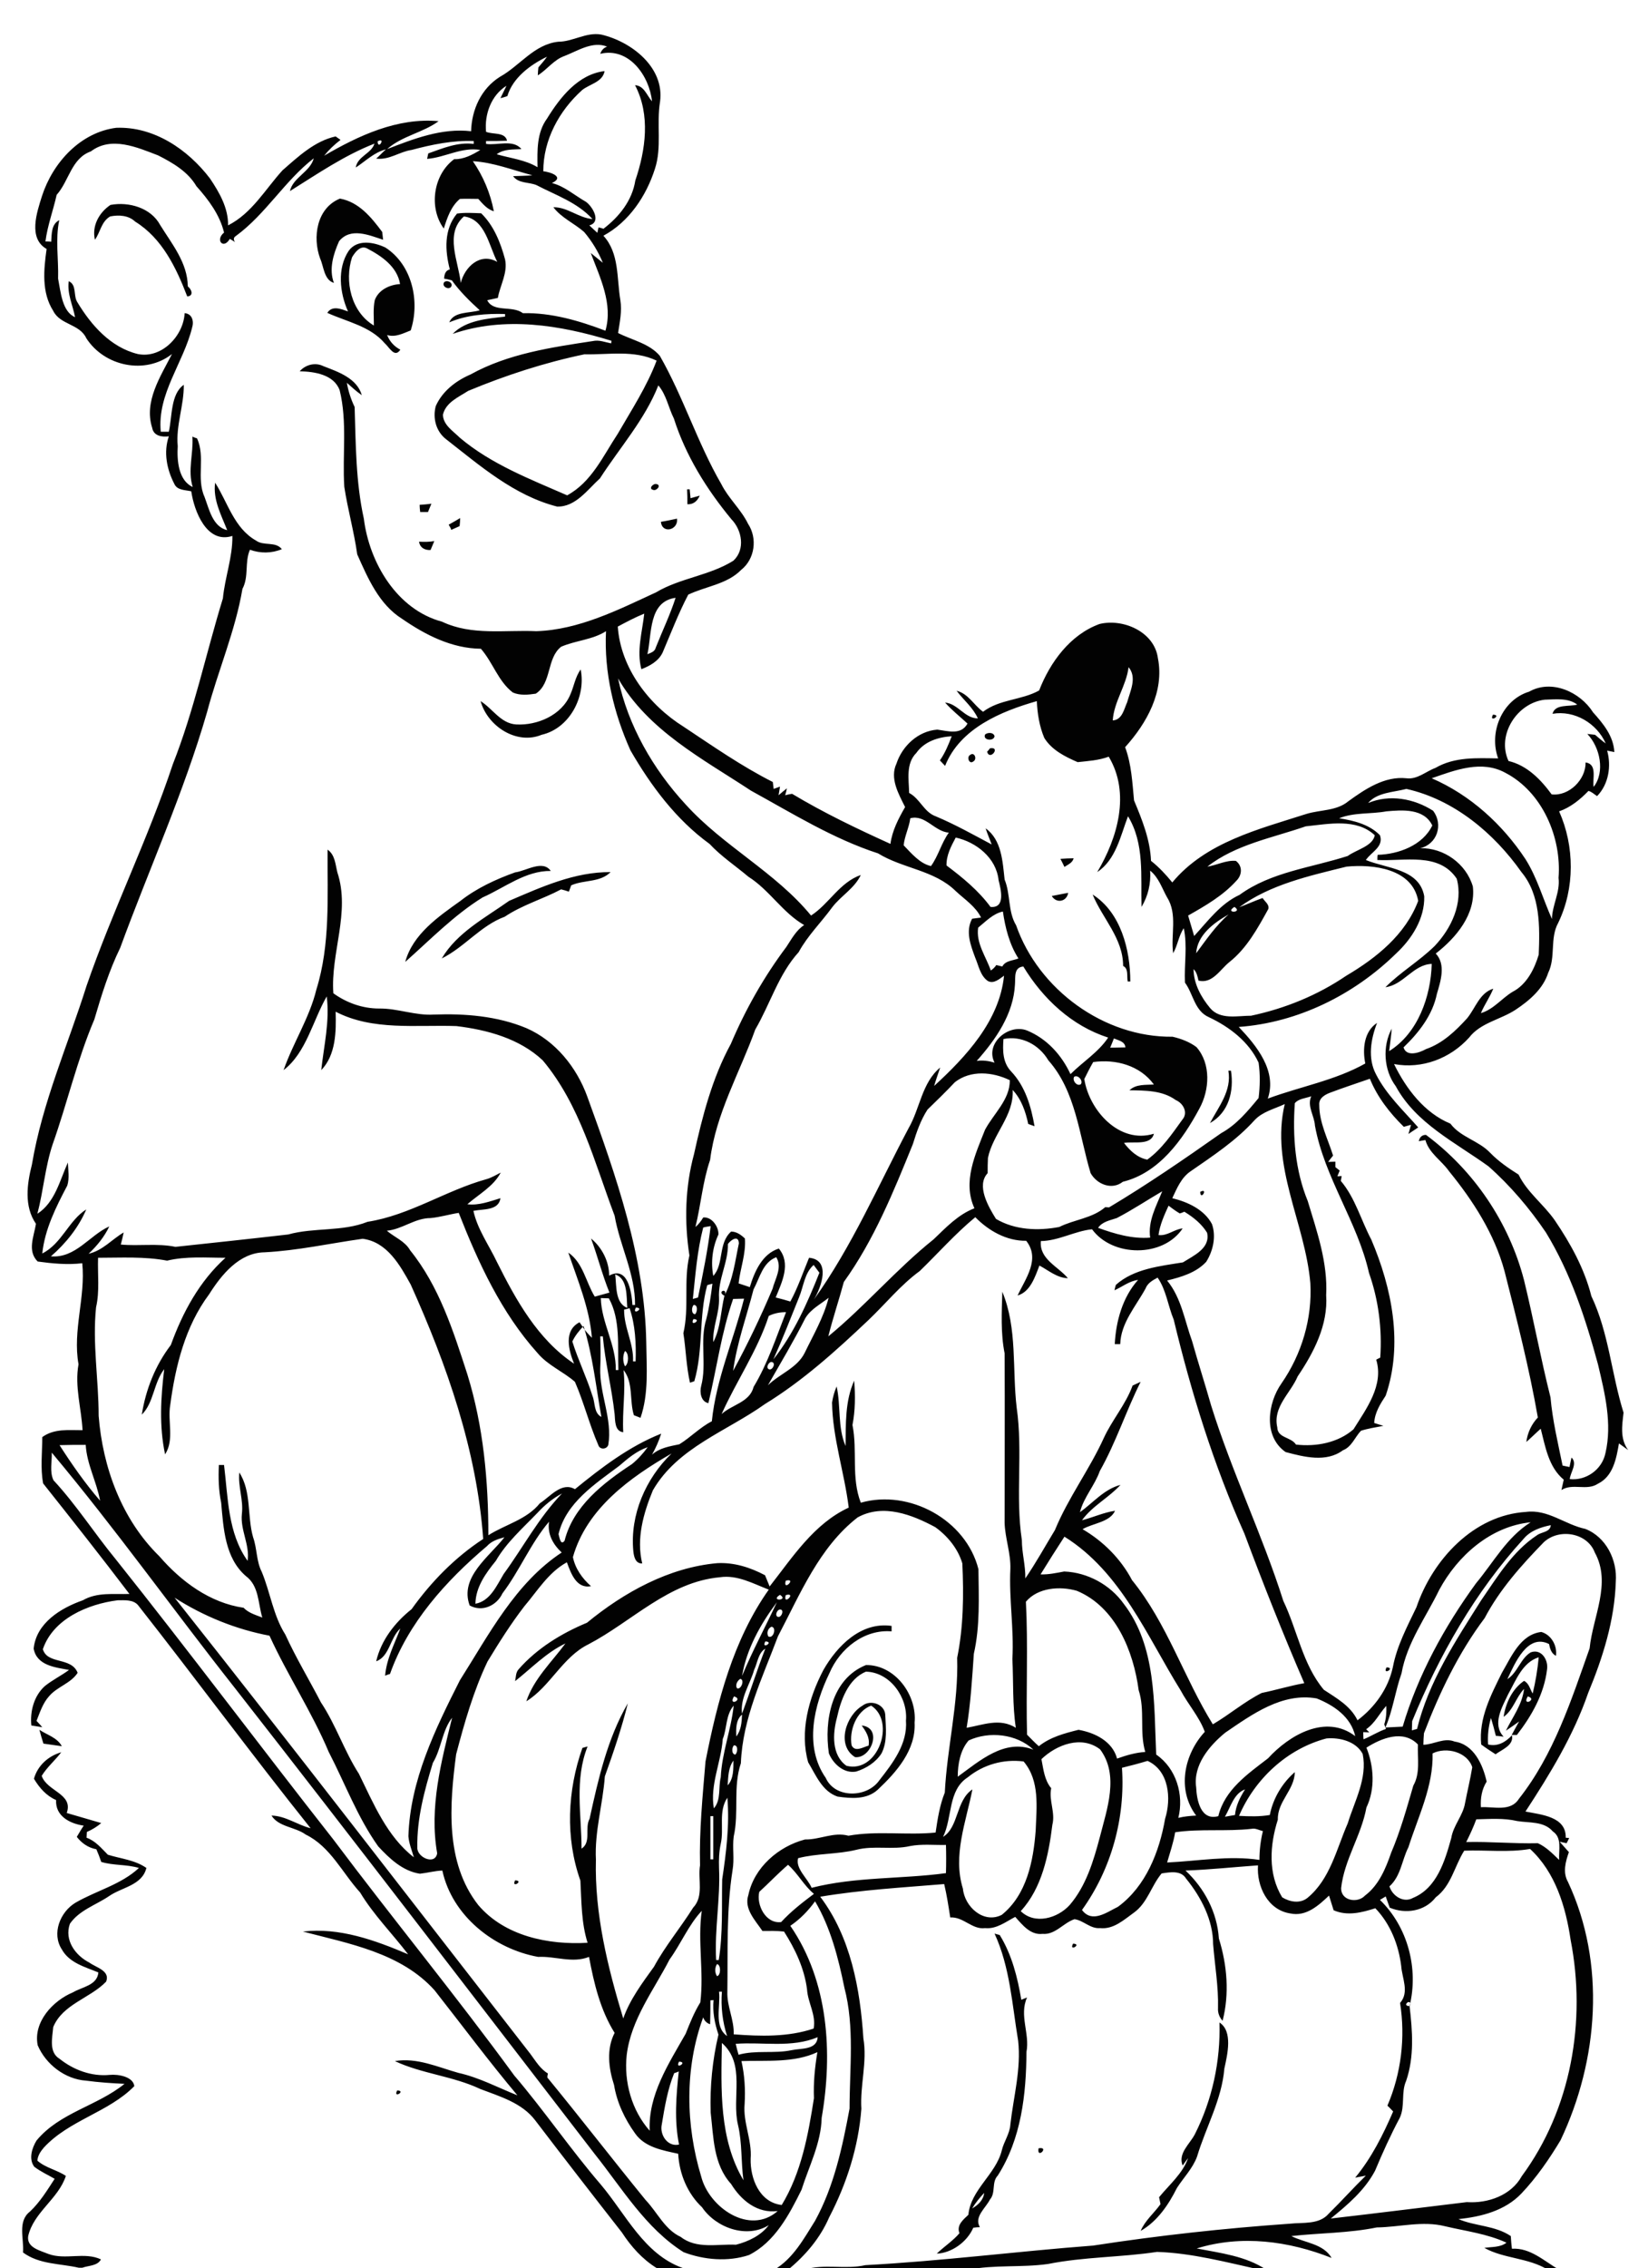 <?xml version="1.0" encoding="utf-8"?>
<!-- Generator: Adobe Illustrator 21.0.2, SVG Export Plug-In . SVG Version: 6.00 Build 0)  -->
<svg version="1.2" baseProfile="tiny" id="Layer_1" xmlns="http://www.w3.org/2000/svg" xmlns:xlink="http://www.w3.org/1999/xlink"
	 x="0px" y="0px" viewBox="0 0 573 788" overflow="scroll" xml:space="preserve">
<path fill="#020202" d="M374.4,788c0.1,0,0.1,0,0.2,0H374.4 M380.3,777.3C380.8,777.8,380.8,777.8,380.3,777.3 M361.1,746.4
	C365.1,745.7,360.4,750.4,361.1,746.4 M208.3,735.3C208.8,735.8,208.8,735.8,208.3,735.3 M171.3,730.3
	C171.8,730.8,171.8,730.8,171.3,730.3 M138.1,726.3C141.4,726.4,136.5,729.3,138.1,726.3 M381.3,714.3
	C381.8,714.8,381.8,714.8,381.3,714.3 M424,702.7c4.7,3,2.8,11,1.7,16c-0.9,10.8-6.4,20.3-9.5,30.6c-1.5,4.1-4.7,7.3-7,10.9
	c-2.9,5.8-6.8,11.6-12.6,14.9c1.5-3.6,4.7-6.2,6.9-9.3c-0.2-0.8-0.3-1.6-0.5-2.4c3.5-4.3,8.2-8.2,10.1-13.6
	c-0.5,0.6-1.4,1.9-1.9,2.6c-1.7-4.2,2.4-7.4,4.2-10.8C421.5,729.6,424.4,716.1,424,702.7 M47.3,687.3
	C47.8,687.8,47.8,687.8,47.3,687.3 M182.3,685.3C182.8,685.8,182.8,685.8,182.3,685.3 M17.3,679.3C17.8,679.8,17.8,679.8,17.3,679.3
	 M373.1,675.3C376.4,675.4,371.5,678.3,373.1,675.3 M262.3,674.3C262.8,674.8,262.8,674.8,262.3,674.3 M338,767.3
	c2.1-1.2,3.9-2.9,4.2-5.4C340.7,763.5,339.2,765.3,338,767.3 M345.8,671.8c0.4,0.1,1.3,0.4,1.8,0.5c4.2,6.8,6.2,14.7,7.5,22.5
	c0.5-0.2,1.5-0.6,2-0.8c-2.8,6.2,1,12.5-0.2,18.9c-0.1,14.8-1.8,30.2-10,43c-2.2,2.3-0.6,5.9-2.7,8.3c-1.5,3-5.6,6-3.5,9.6
	c-0.6,0-1.7,0.1-2.3,0.2c-2.1,4.9-7.5,8.8-12.7,9c2.6-2.5,5.6-4.4,7.9-7.1c-1.1-2.8,1.3-4.7,3.1-6.4c0.8-8.7,9.5-14,11.6-22.3
	c0.7-3.1,2.8-5.8,3-9.1c1.1-9.7,3.8-19.3,2.7-29.1C351.9,696.5,351.2,683.5,345.8,671.8 M315.3,663.3
	C315.8,663.8,315.8,663.8,315.3,663.3 M405.3,658.3C405.8,658.8,405.8,658.8,405.3,658.3 M179.1,653.3
	C182.4,653.4,177.6,656.3,179.1,653.3 M304.3,651.3C304.8,651.8,304.8,651.8,304.3,651.3 M147.3,643.3
	C147.8,643.8,147.8,643.8,147.3,643.3 M214.3,640.3C214.8,640.8,214.8,640.8,214.3,640.3 M269.3,637.3
	C269.8,637.8,269.8,637.8,269.3,637.3 M293.3,632.3C293.8,632.8,293.8,632.8,293.3,632.3 M140.3,629.3
	C140.8,629.8,140.8,629.8,140.3,629.3 M189.3,628.3C189.8,628.8,189.8,628.8,189.3,628.3 M94.3,626.3
	C94.8,626.8,94.8,626.8,94.3,626.3 M320.3,614.3C320.8,614.8,320.8,614.8,320.3,614.3 M11.8,618c1.3-4.6,5-7.9,9.5-9.2
	c-2.1,2.8-4.9,5.1-6.8,8.2c1.8,5.4,11.1,6.2,8.7,12.9c4,1.2,8,2.3,12,3.5c-1.5,1.3-3.2,2.3-5,3.1c0,0.5-0.1,1.5-0.1,2
	c3.1,1.1,5.1,3.6,7.4,5.9c4.5,1.4,9.4,1.8,13.4,4.6c-1.5,6.1-8.6,6.7-13,9.8c-4.6,3.1-10.4,4.9-13.6,9.6c-2,5.7,1.9,11,6.8,13.5
	c2.3,1.7,7.3,2.8,5.8,6.6c-5.6,5.8-15.1,7.8-18.4,15.8c-0.3,3.7-1.6,8.7,2.2,11c4.9,3.9,11.1,6.2,17.4,5.6c3-0.3,8.2,0.6,8.6,3.9
	c-8.9,9.1-22.7,11.8-31.5,21.4c-1.1,1.3-2.1,2.8-2.2,4.5c2.8,2.5,6.8,3.2,9.9,5.3c-2.6,8-11.2,12.6-13.1,20.9c-0.6,4,4.1,5,7,6.2
	c5.9,2.2,12.6-0.8,18.3,1.9c-1.2,2.3-4.3,2.1-6.5,2.9h-1.2c-6.5-1.5-13.7-1.1-19.4-5.3c0.4-4.7-2-10.8,2.4-14.2
	c3.5-3.3,6-7.4,8.6-11.4c-2.4-1.4-4.9-2.5-7.1-4.2c-2-2.7-0.8-6.5,0.8-9.1c8-9.7,21.1-12,30.6-19.7c-4.5-0.2-8.9-0.5-13.4-1.1
	c-7.3-0.5-14-5.7-16.8-12.3c-1.6-8.1,5.3-15.5,12.3-18.4c3.2-1.9,8.4-2.4,8.8-6.9c-4.6-1.9-10.1-3.3-12.7-8
	c-3.6-5.5-0.6-13,4.7-16.2c7.2-4.2,15.9-6.3,22.1-12.1c-4.3-1.3-8.9-0.8-13.1-2.1c-0.5-1.5-1.1-3-1.7-4.4c-2.8-0.5-5.1-2.1-6.8-4.3
	c0.8-1.3,1.5-2.6,2.4-3.9c-4.8-0.7-9.9-3.3-9.6-8.9C16.2,624,13.7,621.2,11.8,618 M338.3,607.3C338.8,607.8,338.8,607.8,338.3,607.3
	 M144.3,601.3C144.8,601.8,144.8,601.8,144.3,601.3 M13.7,601c2.7,1.8,6.2,2.7,7.8,5.7c-2.1-0.3-4.2-0.6-6.4-0.9
	C14.6,604.2,14.1,602.6,13.7,601 M140.3,599.3C140.8,599.8,140.8,599.8,140.3,599.3 M274.3,592.3
	C274.8,592.8,274.8,592.8,274.3,592.3 M298.3,586.3C298.8,586.8,298.8,586.8,298.3,586.3 M14.3,584.3
	C14.8,584.8,14.8,584.8,14.3,584.3 M248.3,580.3C248.8,580.8,248.8,580.8,248.3,580.3 M482.1,579.3
	C485.4,579.4,480.5,582.3,482.1,579.3 M308.3,578.3C308.8,578.8,308.8,578.8,308.3,578.3 M545.3,577.3
	C545.8,577.8,545.8,577.8,545.3,577.3 M37.3,575.3C37.8,575.8,37.8,575.8,37.3,575.3 M361.3,570.3
	C361.8,570.8,361.8,570.8,361.3,570.3 M528.3,596.3C528.8,596.8,528.8,596.8,528.3,596.3 M519.3,595.3
	C519.8,595.8,519.8,595.8,519.3,595.3 M529.3,594.3C529.8,594.8,529.8,594.8,529.3,594.3 M531.2,589.4
	C529,593.1,534.8,590.4,531.2,589.4 M522.2,581.2c3.3-5.6,6.4-13.3,13.7-14.2c3.5,1,5.6,4.8,5.1,8.3c-1.6-0.8-2.1-2.5-2.4-4.1
	c-7.5-3.8-11.9,6.7-14.5,12.2c3.6-2.3,4.5-7.1,8.1-9.3c3.7-1.4,6.2,2.6,5.7,5.9c-1,8.5-5.3,16.1-10.5,22.8c-0.5,0-1.3,0-1.8,0
	c0.9-1.6,1.7-3.2,2.6-4.7c-1.5,1.1-3.1,2.2-4.6,3.2c2.3-4.7,5.7-9.1,6.3-14.5c-2.8,2.9-3.7,7.3-7.1,9.7c0.7-4.8,3-9.7,7.1-12.5
	c1.7,0.8,2.1,2.9,3,4.4c1-4.1,1.7-8.3,2.1-12.6c-5.7,1.8-7.9,8-10.6,12.8c-2.1,4.5-5.7,10.4-1.6,14.8c-0.7-0.1-2-0.3-2.7-0.3
	c-0.5-2.1-1.1-4.2-1.7-6.2c-0.9,3-1.2,6.1-1,9.2c3.3,0.8,6.1-0.8,8.3-3.2c0.7,3.5-3.4,4.9-5.7,6.6c-1.7-1.1-3.4-2.2-5-3.4
	C514.1,597,518.4,588.9,522.2,581.2 M286.3,580.2c4.8-8.4,13.1-16.8,23.7-15.3c0,0.5,0,1.4,0,1.9c-9.5-0.8-18,6-21.6,14.5
	c-5.4,11.1-8.9,25.5-1.3,36.4c3.2,7.2,14.3,7,18.6,0.9c4.7-6,9.9-12.7,9.3-20.8c0.7-8-5.5-16.8-13.9-17c-6.2,2.5-8.8,10-10.1,16
	c-1.5,5.5-1.9,13,3.3,16.7c10.9,2.8,17.3-15.3,8.6-20.9c-5.2,1.9-7.7,8.7-6.8,13.8c1.2,2.5,4,0.6,5.9,0.1c0.5-2.8-0.9-4.9-2.4-7
	c7.4,0.8,3.3,11.6-2.3,11c-6.6-4.1-3.2-14.5,2.6-17.9c2.8-2.2,7.7-0.5,7.9,3.2c0.2,4.5,0.8,9.3-1.3,13.4c-2,3.1-5.3,5.2-8.8,6.3
	c-4.2,0.8-8-2.6-9.5-6.3c-1.7-11.4,0.9-25.9,12.9-30.7c10.1-0.1,17.8,10.4,16.9,20c0.5,9.5-6.3,17.2-12.8,23.3
	c-3.8,3.5-9.2,3.1-14,2.4c-5.3-1.8-7.5-7.4-10.2-11.9C278,601.8,281.1,590.1,286.3,580.2 M237.3,565.3
	C237.8,565.8,237.8,565.8,237.3,565.3 M452.3,558.3C452.8,558.8,452.8,558.8,452.3,558.3 M535.3,549.3
	C535.8,549.8,535.8,549.8,535.3,549.3 M204.3,536.3C204.8,536.8,204.8,536.8,204.3,536.3 M299.3,533.3
	C299.8,533.8,299.8,533.8,299.3,533.3 M412.3,531.3C412.8,531.8,412.8,531.8,412.3,531.3 M171.3,530.3
	C171.8,530.8,171.8,530.8,171.3,530.3 M409.3,525.3C409.8,525.8,409.8,525.8,409.3,525.3 M271.3,525.3
	C271.8,525.8,271.8,525.8,271.3,525.3 M159.3,519.3C159.8,519.8,159.8,519.8,159.3,519.3 M464.3,489.3
	C464.8,489.8,464.8,489.8,464.3,489.3 M160.3,459.3C160.8,459.8,160.8,459.8,160.3,459.3 M232.3,456.3
	C232.8,456.8,232.8,456.8,232.3,456.3 M189.3,456.3C189.8,456.8,189.8,456.8,189.3,456.3 M251.9,450.2
	C253.3,447.2,248.9,448.7,251.9,450.2 M469.3,447.3C469.8,447.8,469.8,447.8,469.3,447.3 M304.3,438.3
	C304.8,438.8,304.8,438.8,304.3,438.3 M346.3,435.3C346.8,435.8,346.8,435.8,346.3,435.3 M186.3,433.3
	C186.8,433.8,186.8,433.8,186.3,433.3 M21.3,424.3C21.8,424.8,21.8,424.8,21.3,424.3 M530.3,423.3
	C530.8,423.8,530.8,423.8,530.3,423.3 M524.3,423.3C524.8,423.8,524.8,423.8,524.3,423.3 M237.3,422.3
	C237.8,422.8,237.8,422.8,237.3,422.3 M448.3,420.3C448.8,420.8,448.8,420.8,448.3,420.3 M476.3,415.3
	C476.8,415.8,476.8,415.8,476.3,415.3 M417.3,414.1C420.3,412.5,417.4,417.4,417.3,414.1 M235.3,405.3
	C235.8,405.8,235.8,405.8,235.3,405.3 M21.3,400.3C21.8,400.8,21.8,400.8,21.3,400.3 M465.3,398.3
	C465.8,398.8,465.8,398.8,465.3,398.3 M329.3,397.3C329.8,397.8,329.8,397.8,329.3,397.3 M421.3,379.3
	C421.8,379.8,421.8,379.8,421.3,379.3 M369.3,379.3C369.8,379.8,369.8,379.8,369.3,379.3 M427.1,372l0.9,0c1.1,7-0.7,14.5-7.3,18.2
	C423.7,384.5,428.3,379,427.1,372 M152.3,360.3C152.8,360.8,152.8,360.8,152.3,360.3 M411.3,343.1
	C411.8,343.6,411.8,343.6,411.3,343.1 M172.3,338.3C172.8,338.8,172.8,338.8,172.3,338.3 M266.3,328.3
	C266.8,328.8,266.8,328.8,266.3,328.3 M379.9,310.8c9.8,6.2,13.1,19.2,13.1,30.2l-0.9,0c-0.4-1.8,0.4-4.4-1.6-5.4
	C390.5,326,383.3,319.1,379.9,310.8 M365.7,311.3c1.9-0.4,3.8-0.7,5.7-1.1C370.9,313.3,367.3,314,365.7,311.3 M177,313
	c11.2-4.8,22.8-10.1,35.3-10c-3.7,3.7-9.2,2.6-13.7,4.6c-0.2,0.6-0.6,1.7-0.8,2.2c-0.9-0.3-1.8-0.6-2.7-0.8
	c-6.4,3.4-13.5,5.4-19.6,9.5c-8.4,3.1-14,10.6-21.9,14.5C158.9,324,168.7,318.9,177,313 M196.3,302.3
	C196.8,302.8,196.8,302.8,196.3,302.3 M179.1,303.1c3.9-0.5,9.6-4.5,12.4-0.5c-8.8-0.1-16,5.8-23.7,9.2c-10,6.2-18.2,14.7-26.9,22.4
	c2.6-9.6,11.5-15.7,19.2-21.2C165.7,308.6,172.4,305.5,179.1,303.1 M368.7,298.4c1.5-0.1,3.1-0.2,4.6-0.2c-0.4,1.6-2,2.2-3.2,3
	C369.6,300.2,369.2,299.3,368.7,298.4 M220.3,297.3C220.8,297.8,220.8,297.8,220.3,297.3 M66.3,271.3
	C66.8,271.8,66.8,271.8,66.3,271.3 M563.3,262.3C563.8,262.8,563.8,262.8,563.3,262.3 M337.3,262.3c1.5-1.2,2.5,1.4,1.2,2.2
	C337,265.8,336,263,337.3,262.3 M344.2,260c3.9-0.7,0,4.5-1,1.2C343.5,260.9,344,260.3,344.2,260 M325.3,258.3
	C325.8,258.8,325.8,258.8,325.3,258.3 M225.3,256.3C225.8,256.8,225.8,256.8,225.3,256.3 M176.3,256.3
	C176.8,256.8,176.8,256.8,176.3,256.3 M342.5,255.2c0.9-0.8,3-0.8,3.3,0.6C345.5,257.7,341.6,257.2,342.5,255.2 M540.3,249.3
	C540.8,249.8,540.8,249.8,540.3,249.3 M519.1,248.3C522.4,248.4,517.5,251.3,519.1,248.3 M198.3,241.3c1.3-2.9,1.7-6.1,3.6-8.7
	c1.9,9.5-3.9,20.5-13.6,22.7c-8.7,3.6-18.8-3-21.2-11.7c4.2,2.6,7,7.8,12.4,8.1C186.8,252.1,195.3,248.5,198.3,241.3 M106.3,216.3
	C106.8,216.8,106.8,216.8,106.3,216.3 M145.7,188.2c1.8,0.1,3.5,0.1,5.3-0.2c-0.4,1-0.9,2.1-1.3,3.1
	C147.7,191.2,146,190.3,145.7,188.2 M229.8,181.3c1.9-0.3,3.7-0.7,5.6-1.1C235.9,184.2,230.2,185.6,229.8,181.3 M156,182.3
	c1.4-0.8,2.7-1.5,4-2.3c0,0.7-0.1,2.1-0.2,2.8c-1,0.4-1.9,0.9-2.9,1.3C156.8,183.6,156.3,182.8,156,182.3 M145.9,175.4
	c1.4-0.1,2.8-0.2,4.1-0.4c-0.4,1-0.8,1.9-1.2,2.9c-0.7,0-2,0-2.7,0C146,177.3,145.9,176,145.9,175.4 M238.9,170l0.9,0
	c0.1,0.8,0.2,2.3,0.3,3.1c1.1-0.3,2.1-0.6,3.2-0.9c-0.8,1.8-2.1,3.1-4.3,3C239,173.5,239,171.8,238.9,170 M253.3,168.3
	C253.8,168.8,253.8,168.8,253.3,168.3 M228.3,168.2c1.8,0.4-0.1,2.5-1.2,2C225.3,169.8,227.2,167.8,228.3,168.2 M206.3,156.3
	C206.8,156.8,206.8,156.8,206.3,156.3 M82.3,152.3C82.8,152.8,82.8,152.8,82.3,152.3 M131.3,141.3
	C131.8,141.8,131.8,141.8,131.3,141.3 M151.3,136.3C151.8,136.8,151.8,136.8,151.3,136.3 M188.3,106.3
	C188.8,106.8,188.8,106.8,188.3,106.3 M175.3,104.3C175.8,104.8,175.8,104.8,175.3,104.3 M154.4,98.1c1-1.1,3.4,0.2,2.4,1.6
	C155.9,100.8,153.5,99.5,154.4,98.1 M52.3,98.3C52.8,98.8,52.8,98.8,52.3,98.3 M97.3,86.3C97.8,86.8,97.8,86.8,97.3,86.3
	 M122.4,89.4c-2.7,8.3-0.3,19,7.6,23.7c0-2.9-0.3-5.9,0.3-8.8c1.3-3.6,5.2-5.4,8.8-5.6c-1-6.1-6.5-9.8-11.5-12.4
	C125.3,85.1,123.4,87.7,122.4,89.4 M121.2,87.2c3-4.2,8.8-3.1,12.8-1.2c9.3,6,12.1,18.7,8.8,28.8c-2.6,1-5.3,2.5-8.2,1.6
	c0.9,2.3,2.5,4,4.6,5.1c-2,3-3.8-0.8-5.4-2.2c-5.1-6-13.2-7.5-20-10.6c1.7-2.7,4.9-1.3,7.2-0.5C118.1,101.7,117.2,93.3,121.2,87.2
	 M21.3,80.3C21.8,80.8,21.8,80.8,21.3,80.3 M74.3,76.3C74.8,76.8,74.8,76.8,74.3,76.3 M38.4,71.2c6.4-1.2,14.1,1,17.3,7
	c4.1,6.6,9.5,13.1,9.6,21.3c1.3,1,2.2,3.3-0.2,3.5C61.3,93.1,56.4,82.8,47,77c-2.3-2.2-5.7-2.4-8.7-1.8c-3.1,1.8-3.4,5.5-5.3,8.1
	C31.9,78.5,34.4,73.9,38.4,71.2 M111.3,89.8c-2.7-7.4-1.2-17.5,6.9-20.8c6.6,1.2,10.9,6.5,14.7,11.6c0.1,0.7,0.2,2,0.3,2.7
	c-4.9-1.6-11.3-4.4-15.3,0.5c-2,4.5-3.6,9.7-1.8,14.5C112.6,97.2,112.6,92.6,111.3,89.8 M162.3,31.3
	C162.8,31.8,162.8,31.8,162.3,31.3 M485.3,730.3C485.8,730.8,485.8,730.8,485.3,730.3 M234.4,720.3c-2.3,5.7-3.3,11.8-4.3,17.8
	c-0.8,3.6,2,7.9,6,7c-1.7-8.4-1-16.9-0.1-25.4C235.6,719.9,234.8,720.2,234.4,720.3 M236.1,716.3
	C234.5,719.3,239.4,716.4,236.1,716.3 M257.8,716.1c1.1,4.9,1.4,9.9,1.1,14.9c-0.6,6.5,2.6,12.5,2.1,19c-0.2,6.8,3,15.2,10.8,16.1
	c6.8-11.2,9.2-24.3,11.2-37.1c-0.2-5.4,0.3-10.7,1.2-16C276,716.8,266.6,715.8,257.8,716.1 M251,709.8c-0.3,16.1-1,33.4,7.5,47.7
	c-0.9-6.4-0.4-12.9-1.9-19.2C254.3,728.7,259.4,717.2,251,709.8 M255.8,710.1c0.3,1.3,0.6,2.5,1,3.8c6-1.7,12.4-0.3,18.5-1.6
	c3.2-0.7,8.7,0,9-4.5C275.2,711.6,265.3,709.4,255.8,710.1 M490.2,697C491.1,693.8,486.9,697,490.2,697 M247,695
	c0,2.8,0,5.5-0.1,8.3c-1.2-0.4-2-1.2-2.4-2.4c-6.5,17.7-6.1,37.5-0.7,55.3c2.7,10.7,16.8,20.6,26.6,12c-7.1,0.9-12.7-3.7-16.2-9.4
	c-6.2-6.8-6.1-16.3-7.1-24.8c-0.3-9.1,0.6-18.2,2.7-27.1c-1.3-3.9-2.1-7.9-1.7-12L247,695 M250,692c0.6,5-1.9,12.1,2.8,15.4
	c-1.6-5-2.2-10.2-1.8-15.4H250 M249.3,682.4c-0.8,1.2-0.8,3,0,4.2C250.7,686.3,250.7,682.6,249.3,682.4 M232.8,680.8
	c-5.5,10.7-13.4,20.8-14.9,33.2c-1,9.3,1.7,19.2,8,26.3c-0.6-12.4,6.6-23.3,12.5-33.7c1.5-3.8,3-7.5,5.1-10.9
	c1.3-10.6-1-21.3,0.5-31.8C239.4,668.8,236.8,675.3,232.8,680.8 M264,657.3c-1.1,4.6,2.3,11.2,7.6,10.5c3.4-3.7,7.4-6.8,11.4-9.8
	c-3.5-2.9-5.6-7.1-9-10.1C270.5,650.9,267.4,654.2,264,657.3 M509.1,643c-3.4,5.4-4.5,12.2-9.9,16.2c-3.8,4.9-10.5,5.9-16,3.6
	c-0.5-1.3-0.9-2.6-1.4-3.9c-0.5,0.3-1.5,0.9-2,1.2c9.7,9.4,13.5,23.9,10.3,36.9c1,8.5,1.7,17.6-1.2,26c-1.8,4-0.3,8.7-2.2,12.8
	c-3.2,6-6,12.2-8.6,18.4c-3.6,6.8-9.5,11.8-15.4,16.6c15.7-1.8,31.5-3.8,47.3-5.7c7.3,0.5,15.4-2.3,19.1-9
	c17.2-23.3,22.5-53.9,17-82.1c-1.7-11.5-5.3-23.5-14.1-31.6C524.4,643.7,516.7,642.7,509.1,643 M316.4,641.4
	c-6.1,1.4-12.5-0.3-18.7,1.3c-6.6,1.6-13.6,1.2-20.2,2.9c-1,3.6,3.3,7,4.7,10.3c15.3-3.9,31.2-3,46.7-5.1c0.1-3.3,0.1-6.6,0-9.8
	C324.8,641.1,320.5,640.6,316.4,641.4 M408.6,636.6c-0.6,3.6-1.8,7-2.8,10.5c10.7-0.5,21.5-2.5,32.1-0.9c0-3.4,0.4-6.7,1.2-10
	c-1.3-0.3-2.6-1.1-3.9-0.8C426.4,636.4,417.3,635.3,408.6,636.6 M513.3,632.1c-1,2.7-2.2,5.3-3.5,7.9c8.3-0.2,16.6,0.6,24.9,0.4
	c2.9,1.3,5.1,3.6,7.4,5.8c-0.2-3.4,1.1-7.7-2.2-9.9c-3.1-3.6-8.2-2.9-12.4-3.6C522.8,631.6,518,632,513.3,632.1 M247,631
	c0,5,0,10,0,15h1c0-5,0-10,0-15L247,631 M250.6,640.6c-0.6,2.8-0.7,5.6-0.6,8.4c0.5,10.7-1.6,21.3-1,32l0.9,0c1.5-9.3,1-18.6,1.2-28
	c1.4-9.4,2.6-18.8,1.8-28.4C249.7,629.4,251.8,635.3,250.6,640.6 M425.9,631.2c1.2-0.2,2.4-0.4,3.5-0.6c0.3-3.3,1.8-6.2,3.5-8.9
	C429,623.1,427.9,627.8,425.9,631.2 M390.1,614.2c1.2,17.5-3.7,35.2-13.9,49.4c3.5,4.7,8.6,0.8,12.5-1.1
	c9.7-7.1,14.4-19.1,16.4-30.6c2.2-7,1.4-16.7-6.1-20.1C396,612.7,393,613.5,390.1,614.2 M336.5,617.5c-7,4.5-5.3,14-8.6,20.7
	c5.5-3.4,4.4-12.6,10.2-16.5c-2.2,11.3-6.9,22.9-3.3,34.5c0.6,6.3,7.2,12.3,13.5,9.1c8.7-7,11-18.7,11.8-29.3
	c0.3-8.1,1.5-17.3-4.2-24C348.9,611.1,341.9,613.1,336.5,617.5 M253,620.3c2.1-2.3,2-5.7,2-8.6C253.2,614.2,253.2,617.4,253,620.3
	 M498.1,609.2c0.3,11.4-5,21.9-8.4,32.6c-2.3,4.5-2.6,10-6.6,13.6c1,3.3,4.9,5.9,8.2,4c8.3-3.4,11.1-12.9,13.3-20.8
	c0.7-4.4,4.1-7.8,4.8-12.2c0.8-4.1,1.8-8.2,2.5-12.4C510.2,608.7,502.9,606.8,498.1,609.2 M255.2,606.4c-0.8,0.7-0.9,3.2,0.5,3.2
	C256.5,608.8,256.7,606.3,255.2,606.4 M362.1,611.2c0.7,3.5,1,7.2,3.4,10.1c-0.9,4.2,1.5,8.4,0.4,12.7c-1.3,10.5-3.6,22-11,30
	c4.9,4.8,12.8,2.5,17-2.1c5.7-6.6,8.3-15.3,10.5-23.6c2.5-9.8,6.8-21.5,0.1-30.5C376,602.8,367.3,606.2,362.1,611.2 M430.8,630.9
	c3.6,0.2,7.2,0.3,10.7-0.3c1.1-5.7,4.3-11.1,8.7-14.9c-0.1,6.2-6.1,10.2-5.9,16.5c-2.8,8.8-3.5,18.8,1.5,27c2.6,1.6,6.2,2.3,8.8,0.2
	c7.9-6.5,10.1-17,14-25.9c2.4-7.8,6.9-15.7,5.2-24.1c-2.3-4.4-8-5.8-12.6-5.4C447.5,607.6,436.3,618.1,430.8,630.9 M475.1,607.2
	c2.6,6.5,3.1,14.3,0,20.8c-1.8,9.8-7.7,18.1-8.8,28c-0.1,4.4,5.7,5.4,8.3,2.6c4.8-3.6,7.2-9.4,9.1-14.9c3.2-7.5,5.4-15.4,7.7-23.3
	c2.5-4.4,1.4-9.5,1.6-14.3C487.9,600.8,480.3,603.9,475.1,607.2 M336.8,604.7c-2.9,3.3-3.8,8.2-3.8,12.6c7.6-5.5,16.3-13.3,26.3-9.4
	C353.5,602.4,343.9,601.4,336.8,604.7 M150.5,612.5c-2.9,9.5-5.6,19.4-5.4,29.4c-0.2,3.4,6.2,6.3,6.9,2c-2.8-15.9,1.4-31.8,5.2-47.1
	C153.7,601.3,153.5,607.5,150.5,612.5 M256,603.3c1.7-2.1,1.9-5,2-7.6C255.8,597.6,255.9,600.7,256,603.3 M475,600.8
	c0.3,0.3,0.8,0.8,1.1,1.1c-0.5,0-1.6-0.1-2.1-0.1c0,0.6,0,1.9,0.1,2.5c2.7-1.1,5.1-2.7,7.8-3.6l-0.2-0.5c-0.1-0.3-0.3-0.8-0.4-1.1
	c0.7-2.1,0.8-4.3,0.7-6.4C479.6,595.3,478.1,598.7,475,600.8 M251.3,604.2c-0.6,8.2-4.5,15.9-3.1,24.1c2.6-3,1.5-7.2,2.4-10.8
	c0.4-8.5,3.6-16.5,4.5-24.9C252.3,595.8,252.8,600.5,251.3,604.2 M426,602c-5.6,4.6-11.2,11.3-10.1,19c0.2,4.5,1.6,11.7,7.7,10
	c2.2-9.2,10.3-14.7,17.3-20.1c7.4-8.1,20.1-15.5,30.3-7.7c-1.5-6.7-7.4-10.7-13.4-13.1C445.8,588,435.4,595.6,426,602 M255.2,589.4
	C253,593.1,258.8,590.4,255.2,589.4 M257.4,583.3c-1,0.6-1.9,2.2-1.1,3.3C257.7,587.1,259,583.6,257.4,583.3 M262.2,580.2
	c-1.4,5-4.9,9.7-4.2,15.2c2.8-7.5,5.2-15.2,8.1-22.6C263.6,574.3,263.4,577.7,262.2,580.2 M266.1,570.3
	C264.5,573.3,269.4,570.4,266.1,570.3 M268.3,565.2c-1.3,0.4-1.9,2.3-1.1,3.4C268.9,569.4,270.1,565.5,268.3,565.2 M269.3,563.3
	C269.8,563.8,269.8,563.8,269.3,563.3 M271.2,559.2c-1.2,0.1-2,2.6-0.4,2.6C271.9,561.6,272.7,559.2,271.2,559.2 M272.3,557.3
	C272.8,557.8,272.8,557.8,272.3,557.3 M258,582.3c3.6-8.7,8.1-17,12.1-25.6C264.4,564.3,259.6,572.9,258,582.3 M60.7,555.1
	c41.7,52.6,82.5,105.6,123.7,158.5c1.8,2.4,3.4,5.2,6.1,6.8c-0.1,0.4-0.2,1.1-0.2,1.4c11.5,14,22.7,28.5,34.2,42.6
	c4.1,4.3,6.6,10.2,12.2,12.8c5.5,4.3,12.8,2.4,19.2,2.7c4.3-1.1,8.7-3.2,11.4-6.8c-7.7,4.8-18.4,0.9-23.2-6.2
	c-5.1-4.8-7.9-11.6-8.3-18.6c-5.4-1.2-11.6-2.2-15-7.1c-3.6-5-6.3-10.7-7.3-16.8c-1.9-5.8-2.7-12.5,0.2-18.1c-5-8-7.2-17.3-8.9-26.4
	c-5.8,2.3-11.7-0.3-17.7,0c-15.4-2.8-29.9-14.3-33.3-30c-2.6,0.1-5.1,0.8-7.8,1.1c-6-0.9-10.6-5.3-14.5-9.5
	c-7.2-10.1-11.5-21.8-17.2-32.8c-5.9-14-14.3-26.6-20.6-40.4C82,566.1,70.7,561.5,60.7,555.1 M273.2,554.2
	C272.1,558.2,277.2,553.1,273.2,554.2 M271.2,554.1C267.5,556.4,274.4,556.2,271.2,554.1 M356.7,556.5c0.8,15.3,0,30.8,0.4,46.2
	c1.4,1.4,2.7,2.8,4.1,4c4-3.2,9-4.5,13.8-5.7c5.7,1,11.8,4,13.4,10c3.1-1.1,6.4-2.1,9.8-2.3c-2.1-7.1,0-14.5-2.3-21.5
	c-1.8-13.5-8-28.9-21.5-34.5C368.5,551,360.8,551.6,356.7,556.5 M275.3,552.3C275.8,552.8,275.8,552.8,275.3,552.3 M272.3,552.3
	C272.8,552.8,272.8,552.8,272.3,552.3 M276.3,550.3C276.8,550.8,276.8,550.8,276.3,550.3 M273.2,549.2
	C272.1,553.2,277.2,548.1,273.2,549.2 M276.3,546.3C276.8,546.8,276.8,546.8,276.3,546.3 M281.3,542.3
	C281.8,542.8,281.8,542.8,281.3,542.3 M284.3,538.3C284.8,538.8,284.8,538.8,284.3,538.3 M370.1,533.9c-2.8,4.3-5.6,8.7-8.3,13.1
	c2.8,0.1,5.5-0.5,8.2-1c8.1,0.3,16,4.6,20.7,11.2c11.4,14.8,10.5,34.7,11.3,52.4c7,4.8,9.7,14,7.7,22c2-0.5,4.1-0.7,6.2-0.8
	c-6.8-9-4.2-21.3,3-29.1c-1.9-5.2-5.8-9.5-8.4-14.4C398.8,568.5,389.8,546.2,370.1,533.9 M536.8,535.8c-7.8,8-15.4,16.5-20.6,26.4
	c-9.1,12.1-15.7,25.9-21.1,40c-0.1,1.3-0.2,2.7-0.2,4c3.7-0.1,7.2-2.6,10.9-1.1c6.7,1,9.8,8.1,11.1,13.9c-1.7,2.7-2.2,5.8-2,8.9
	c4.4-0.3,10.3,1.7,13.2-2.9c12.1-15.3,18.2-34.2,24.6-52.3c1.1-11,7.7-22.6,1.8-33.3C551.9,532.5,542.1,530.9,536.8,535.8
	 M529.7,534.7c-16.8,18.4-29.3,40.4-38.7,63.3c0,0.8-0.1,2.4-0.1,3.2c0.4-0.1,1.3-0.4,1.8-0.5c4-16.4,13.4-30.6,22.3-44.7
	c5.6-8.1,10.9-17,19.4-22.6c1.6-1.2,4.6-1,4.8-3.5C535.7,530.6,532.1,531.8,529.7,534.7 M500.4,552.4c-4.6,9.5-11.2,18.3-13.1,29
	c-2.2,6.2-3,12.8-5.6,18.8c2-0.1,4-0.2,6-0.3c5.3-17.9,14.5-34.7,25.5-49.8c6.1-7.3,10.7-16,19-21.2
	C518.3,530.3,506.8,540.5,500.4,552.4 M298.2,527.2c-13.4,10.4-20,26.7-27.7,41.3c-5.4,14.4-12.3,28.5-12.9,44.1
	c-2.8,8.3-0.6,17.1-2.5,25.5c-0.5,3.9,0.3,7.8-0.4,11.7c-2.2,14-1.6,28.1-1.8,42.2c-0.2,5.1,2.4,9.7,2.2,14.8c9.2,0.7,18.9,1,27.8-2
	c0.9-4.8-2-8.9-2.3-13.6c-0.9-7.2-4.1-14-8-20.1c-2.5-0.3-5-0.2-7.5-0.2c-2.5-3.7-6.5-7.7-4.9-12.5c2-9.6,10.5-16.9,19.7-19.3
	c5.2,0.1,9.9-2.7,15.1-1.3c10-1.8,20.3-0.1,30.3-1.1c0.7-4.7,1.4-9.4,3.2-13.9c0.8-15.7,4.8-31,4.3-46.8c2.2-10.8,2.3-21.9,1.8-32.8
	c-1.5-5.1-5.1-9.5-9.4-12.6C317.2,526.3,307.1,522.3,298.2,527.2 M186.8,525.7c-5.1,5.3-10.7,10.2-14.4,16.6
	c-3.5,4.3-7,9.1-7.1,14.9c5.1-0.9,7.4-6.3,9.8-10.3c6.8-9.3,12.2-19.6,20.3-28C192,520.7,189.2,523.1,186.8,525.7 M215.3,509.3
	c-8.4,6.3-18.5,12.8-21.1,23.7c0.3,1,0.7,4.2,2.1,2.3c3-12,13.5-20.1,23.4-26.6c2.1-1.7,3.9-3.7,5.5-5.9
	C221.4,504.1,218.3,506.7,215.3,509.3 M20.7,502.1c4.3,6.7,8.9,13.3,14.1,19.3c-1.2-6.6-4.6-12.6-5-19.4
	C26.8,502,23.7,502,20.7,502.1 M266.3,477.1C266.8,477.6,266.8,477.6,266.3,477.1 M57.3,474.3C57.8,474.8,57.8,474.8,57.3,474.3
	 M268.2,473.2c-1.2,0.1-2.1,2.5-0.5,2.6C268.9,475.7,269.8,473.3,268.2,473.2 M217.3,469.4c-0.8,1.5-0.8,3.7,0,5.3
	C218.7,473.9,218.7,470,217.3,469.4 M199,466.1c2,6.4,5,12.5,7,18.9c1,2.4,0.4,5.9,3.1,7.3c-1.9-10.6-3-21.3-6.2-31.6
	C201.4,462.3,199.9,464.1,199,466.1 M241.1,458.3C239.6,461.3,244.4,458.4,241.1,458.3 M267.3,457.2c-3.9,12-11.3,22.7-16.4,34.1
	c3.6-3.3,9.8-4.1,11.1-9.4c4.9-8.1,7.9-17.3,11.3-26C271.1,455.9,269.1,456.3,267.3,457.2 M217,455c-0.1,6.2,3.4,11.8,3.1,18h0.9
	c0.2-6.2-0.1-12.6-2.1-18.5C218.4,454.7,217.5,454.9,217,455 M221.1,454.3C219.5,457.3,224.4,454.4,221.1,454.3 M241.2,453.4
	c-0.8,0.7-0.9,3.2,0.5,3.2C242.5,455.8,242.7,453.3,241.2,453.4 M280,458c-4,7.9-8.6,15.6-13,23.3c4.1-4,10.2-6,12.8-11.3
	c3-6.2,6.6-12.3,8.3-19.1C285.4,453.1,281.9,454.8,280,458 M208.9,451c0.2,8.6,5.4,16.3,5.2,25h0.9c-0.3-8.3,0.8-17.5-3.3-24.9
	C211,451.1,209.6,451,208.9,451 M213.9,442.8c0.5,3.8-0.1,10,4.2,11.6C217.8,450.5,218.3,444.2,213.9,442.8 M277.8,450.8
	c-2.9,7.2-5.7,14.4-8.9,21.5c7.1-9,11.8-19.5,16-30.1c-0.7-0.9-1.3-1.8-2-2.7C279.7,442.3,279.4,447,277.8,450.8 M262,448
	c-2.4,9.4-5.8,18.6-7.1,28.3c5-9.2,9.6-18.8,13.7-28.5c0.9-3.5,3.5-7.4,1.3-11C265.2,438.6,264.2,443.9,262,448 M253.1,432.2
	c0.1,6.5-3.5,12.3-3.1,18.8c0.2,5.2-2.3,10.1-2,15.3c2.6-4.9,2.6-10.9,3.9-16.2c3-5.6,3.7-12,5-18.1
	C256.8,429,254.2,430.7,253.1,432.2 M92,435.1c-8.8,0.1-15,7.8-19.3,14.6c-8.3,11.1-11.7,24.9-13.5,38.4c-1,5.7,1.5,12.1-1.8,17.2
	c-2.1-9.8-1.5-19.8-0.3-29.6c-3.7,4.7-3.6,11.7-7.8,15.8c1.4-8.8,4.7-17.1,10.1-24.2c4.1-11.3,9.9-22.1,19-30.3
	c-6.8,0-13.6-0.6-20.3,1c-7.9-1.5-16-1-24-1c-0.2,5.7,0.6,11.6-0.7,17.2c-1.3,12.6,0.9,25.1,0.9,37.7c1.4,17.9,8,36,21.1,48.8
	c7.6,8.8,17.6,16.2,29.3,17.9c1.7,1.8,4.2,2.5,6.5,3.4c-1.5-4.9-1.1-11-5.7-14.4c-7.3-6.3-7.8-16.6-8.6-25.5
	c-0.9-4.3-1-8.7-0.8-13.1c0.4,0,1.3,0,1.8,0c1.4,11.3,1.3,23.7,8.2,33.3c0.8-5.6-2.6-10.7-2-16.3c0.6-4.9-1.4-9.5-0.9-14.4
	c4.3,6.6,2.7,15.2,4.8,22.5c1.4,3.9,1.1,8.3,3,12c3,7.2,4,15.2,8.2,21.8c3.7,8.1,8.3,15.7,12.4,23.6c5.2,7.8,8.1,16.9,13.2,24.8
	c5.1,10.4,9.8,21.8,19.1,29c-0.7-2.4-1.7-4.8-1.9-7.3c0.6-19.4,9.3-37.2,17.9-54.2c10.1-15.9,19.3-33.8,35.4-44.4
	c-3.1-2.9-5-6.4-4.4-10.7c-6.4,7.5-10.2,17-16.2,24.9c-2,4.3-7.1,6.6-11.4,4.2c-3.6-9.8,6.8-16.9,12.1-23.7
	c-2.2,0.6-4.5,1.3-6.1,3.1c-14.2,12-27.4,26.6-33.7,44.4c-0.4,0.1-1.3,0.4-1.7,0.6c0.5-5.9,3.3-11.1,5.3-16.4
	c-3.6,3.2-3.7,9.7-8.4,11.4c1.7-7.3,6.5-13.5,12.3-18.1c6.8-9.5,15.1-18,24.9-24.4c-2.2-30.8-12.6-60.4-25.2-88.4
	c-3.7-6.7-8.2-14.8-16.7-15.9C114.7,432,103.5,434.5,92,435.1 M244.5,426.5c-2.1,8.1-2.7,16.4-3.6,24.8c0.5-0.1,1.4-0.4,1.8-0.5
	c1.7-8.2,3.4-16.5,4.4-24.8C246.4,426.1,245.1,426.3,244.5,426.5 M406.3,418.9c-1.5,3.3-3,6.6-3.5,10.2c3.1,0.4,5.4-2,8.4-2.3
	c-6.8,10.2-24.4,10-31.5,0.3c-6,0.6-11.6,4-17.8,4.1c-0.6,6.3,6,8.8,9.4,12.9c-3.8-0.1-6.7-2.7-9.9-4.4c-1.5,3.9-3.2,9.2-7.6,10.4
	c2.8-5.9,8-12.7,3-19c-6.8,0.1-13.1-3.5-17.7-8.2c-6.9,5.7-12.9,12.5-19.3,18.7c-6.7,4.9-11.9,11.4-17.9,17.1
	c-11.2,10.6-22.7,21-35.9,29.1c-13.3,9.5-30.4,15.1-39,30c-3.3,8-5.8,16.8-3.7,25.4c-2.4,0.1-2.9-2.4-3.1-4.3
	c-1.2-12.6,4.3-25.2,13.3-33.9c-14.4,8.3-29.5,19.1-34.3,36c0.8,4,3.3,7.5,6.3,10.1c-5.1,1-7-4.5-8.4-8.3
	c-6.4,3.5-10.2,9.9-14.8,15.3c-4.7,6.1-8.8,12.6-12.8,19.2c-4.9,10.3-8,21.2-10.9,32.2c-2.3,17.5-3.9,37.6,7.7,52.4
	c9.2,10.8,24.4,13.9,38,13.1c-2.2-7-2.1-14.3-2.5-21.6c-5.3-14.9-4.5-31.4,0.7-46.1c0.4-0.1,1.3-0.4,1.8-0.5
	c-4.6,11.5-2.1,23.7-2.1,35.5c3.5-2.3,1-7.1,2.8-10.4c3-13.7,6.2-27.9,13.3-40.1c-2.1,8.5-5,17-8,25.4c-0.7,9.7-3.6,19.2-3.1,28.9
	c-0.5,18.8,4.1,37.4,9.5,55.2c2.3-6.6,6.6-12.3,10.7-18c3.9-7.2,9.2-13.5,13.6-20.5c3.8-4,1.6-9.8,2.4-14.7
	c-0.3-12.1,0.9-24,1.9-36.1c4.1-20.8,9.6-42.2,22-59.7c-5.5-2.1-10.9-5.2-17-4.3c-17.8,1.6-30.6,15.4-45.7,23.3
	c-9,4.4-13.3,14.7-21.6,19.8c2.6-7.8,8.8-13.6,13.6-20.1c-6.7,3.2-11.8,8.6-17.5,13.1c0.3-1.4,0.2-3,1.2-4.1
	c6.4-7.3,14.9-12.5,23.8-16.2c12.9-10.6,28.5-19.2,45.3-20.7c5.9-0.3,11.5,1.5,16.6,4.2c0.5,1.3,1.1,2.6,1.6,3.9
	c8-10.2,15.4-21.8,27.5-27.4c-1.5-12.2-5.6-24.1-5.8-36.5c0.3-1.9,0.8-3.8,1.6-5.6c1.5,6.8,0.3,14.2,3.1,20.7
	c0.1-7.7-0.2-15.6,3-22.7c0.4,5.1,0.4,10.3-0.6,15.4c1.8,8.9-0.5,18.3,2.9,27c16.9-4.8,36.6,6,40.9,23.1c0.1,9.8,0.6,19.7-1.6,29.4
	c-0.6,8.6-1.1,17.2-2.5,25.7c5.8-1,11.5-3.5,17.1,0c-1.2-7.9-0.8-15.9-1.2-23.9c0.6-10.4-1.2-20.8-0.7-31.2c0.2-5.4-1.8-10.6-2-16
	c0-19.7,0.1-39.4,0-59c-1.4-7-1-14.3-0.8-21.4c5.3,12.8,3.4,26.9,5,40.3c2.2,15.3-0.5,30.8,1.8,46c0,4.5,1.3,8.8,1.2,13.3
	c3.7-5.4,6.9-11.2,10.3-16.8c4.6-11.2,12-21,17-32c2.9-6.3,7.6-11.6,10-18.2c0.9-0.4,1.9-0.9,2.8-1.3c-5.1,10.2-8.6,21.1-14.2,31
	c-1.8,5.1-5.6,9.1-6.9,14.3c4.6-3.3,8.4-8,14.1-9.5c-4.1,4.5-9.8,7.3-13.4,12.3c3.9-1,7.5-2.7,11.5-3.3c-1.8,4-7.7,4.3-11.3,6.4
	c7.2,4.2,13.3,10.3,17.2,17.7c12.2,15,18,33.8,28.1,50.1c5.8-3.4,11-7.9,17-10.9c4.9-1,9.8-2.5,14.8-3.4
	c-7.4-17.1-14.3-34.5-20.8-51.9c-10.7-23.9-18.5-49-24.6-74.4c-2-4.8-2.6-10.3-5.6-14.6c-1.7,0.9-3.5,1.9-4.2,3.8
	c-3.4,6.2-8.6,12-8.8,19.3c-0.5,0-1.4,0-1.9,0c0.4-7.9,2.7-16.3,8.1-22.3c-3.1,0.4-5.5,2.4-8.2,3.6c0.1-0.5,0.3-1.4,0.5-1.9
	c6.3-5.6,15.3-6.5,23.3-7.8c3.8-2.4,9.6-4.9,8.4-10.3c-1.9-3.1-4.8-5.4-7.9-7.3c-0.4,0.2-1.2,0.5-1.6,0.6
	C408.5,420.6,407.4,419.7,406.3,418.9 M388.3,423.2c-2.3,0.8-5,1.2-6.5,3.4c5.8,2.1,11.9,3.9,18.1,3.4c-0.8-5.8,2.1-10.9,4.2-16.1
	C398.8,417,393.7,420.4,388.3,423.2 M450.2,383.3c-0.8,11.5,0.1,23.3,4.5,34c3.2,10.6,7,21.4,6.4,32.7c0.7,10.3-4.3,19.9-9.9,28.2
	c-2.5,5.9-8.7,10.6-7.1,17.7c0.1,3.8,4.8,3.3,6.5,6c7,0.8,14.6-0.6,20-5.3c4.5-7.2,10.6-15.3,7.9-24.2c0.3-0.2,1-0.5,1.4-0.7
	c0.7-9.9-0.6-20.1-3.9-29.4c-4-17.8-15.5-33.1-18.8-51.2c-0.2-3.5-2.8-6.7-1.3-10.2C453.9,381.6,451.5,381.7,450.2,383.3
	 M373.5,374.1c-0.8,1.2,0.9,3.5,2.3,2.6C376.7,375.5,374.8,373.3,373.5,374.1 M469.3,373.3C469.8,373.8,469.8,373.8,469.3,373.3
	 M332,376c-3.1,3.3-6.3,6.4-9.5,9.5c-2.4,3.7-3.8,7.8-5.1,12c-6.7,16.5-13.5,33.3-24,47.9c-1.7,6.3-3.8,12.5-5.4,18.9
	c12.8-10.5,23.6-23.3,36.6-33.7c4.3-4.1,8.5-8.6,14.2-10.8c-4.2-9.2,0.3-18.7,3.7-27.3c3-5.6,8.7-10.5,8.6-17.2
	C345.1,372.4,337.5,371.7,332,376 M380.1,369c-1.1,1.9-2.1,3.9-3.1,5.9c1.7,10.9,12.2,22.7,24.2,19c-1,4.2-7.1,2.6-10.4,3.2
	c2.1,2.7,4.6,5.1,8.1,5.8c5-3.6,8.6-8.9,12.2-13.9c2.1-2.4,0.3-5.7-2.3-6.8c-4.7-3.4-10.6-3.3-16.1-3.4c2.3-2.2,5.6-1.8,8.5-2
	C396.4,370.2,388,367.9,380.1,369 M387.3,360.8c-0.4,1.1-0.9,2.2-1.3,3.2c1.8,0,3.5-0.1,5.3-0.1
	C391.1,361.8,388.9,361.5,387.3,360.8 M429.3,355.3C429.8,355.8,429.8,355.8,429.3,355.3 M352.9,342c-0.5,10.3-6.7,19.2-13.3,26.6
	c2.1-0.3,4.2,0,6.2,0.6c-3.4-6.6,4.8-13.6,11.2-11.2c6.9,2.8,12.1,8.5,15.2,15.2c4.3-4.3,9.7-7.6,13.1-12.7
	c-12.7-4.1-22.7-13.5-29.5-24.7C352.4,336.1,353.1,339.6,352.9,342 M415.9,331.2c3.5-4.7,6.8-9.6,11.3-13.5
	C422.1,320.6,416.3,324.8,415.9,331.2 M340.1,322.3c-0.8,5.4,2.7,10,4.4,14.9c0.7-0.5,1.4-1.1,1.9-1.9c0.7,0.2,1.4,0.3,2.1,0.5
	c1.1-2.1,3.7-2,5.6-2.8c-3.1-4.8-4.6-10.7-5.4-16.3C345.3,317.4,342.7,320.2,340.1,322.3 M429.2,315.1
	C425.5,317.4,432.4,317.2,429.2,315.1 M430.9,315.2c2.7-1,5.3-2.2,8.1-3.2c0.7,1.2,2.4,2.2,2,3.8c-3.7,6.7-7.5,13.7-13.6,18.5
	c-3.2,2.6-5.9,7.6-10.7,6.4c-0.3-1.4-0.6-2.9-1.7-4c0,5,2.6,9.8,5.8,13.6c3.5,4.1,9.5,2.6,14.2,2.6c11.8-2.5,23.1-7.1,33.1-13.9
	c10.5-6.2,20.6-14.3,25-26c-2-11.2-15.6-12.8-24.9-11.9C455.3,304.3,441.6,307.3,430.9,315.2 M332.3,291c-1.6,3-3.3,6.2-3.2,9.7
	c5.6,4.2,11.1,8.7,15.3,14.4c5.3,0.5,3.6-6.1,2.8-9.3C346.4,298.1,339.5,292.6,332.3,291 M454,287.1c-11.5,4-24.4,6.3-34.2,14
	c3.3-0.5,6.5-2.3,9.9-2c2.4,1.8,2.2,4.9,0.2,6.9c-4.7,5.2-10.8,8.7-16.8,12.1c0.7,2.4,1.4,4.8,2.1,7.1c4.8-5.2,9.1-11.2,15.8-14.3
	c11-8,24.9-9.4,37.6-13.5c3-2.2,8.7-3.4,9.4-7.2C471.6,284.2,461.9,286.3,454,287.1 M316.5,284.3c-0.4,3.2-2,6.2-2.3,9.4
	c2.7,2.8,5.7,6.4,9.5,7.2c2.6-3.6,3.6-8,6.2-11.6C324.9,288.9,321.7,282.9,316.5,284.3 M475.7,279c7.4-3.1,15.9-1.6,22.6,2.7
	c3.6,4.8,1.4,11.6-4.5,13c8.2-0.2,16,5.4,18.3,13.3c1.1,9.6-5.8,17.8-12.9,23.3c3.6,3.8,1.7,9.6,0.4,14c-1.5,7.4-6.3,13.5-11.6,18.6
	c1,3.4,5.5,1.9,7.8,0.6c5.8-2,10.3-6.3,14.3-10.7c2.9-3.5,4.3-8.8,9.1-10.3c-1.2,3-3.1,5.6-4.3,8.5c4.4-1.3,7.2-5.1,11-7.4
	c4.9-2.5,7.6-7.9,9.1-12.9c0.4-9.7,0.6-20.8-6-28.7c-9.6-13.6-23.5-25.2-40-28.9C484.4,275.3,478.8,275.3,475.7,279 M497.8,270.4
	c13.4,5.8,24.6,16,32.6,28.1c4.1,6.5,6.1,13.9,9.2,20.8c0.1-4.9,2.9-9.3,2.3-14.3c1.1-14-5.6-29.8-18.5-36.5
	C515.2,264,506.1,267.5,497.8,270.4 M328.6,266.1c-0.6-0.6-1.2-1.3-1.8-1.9c1.8-2.6,3-5.5,4.1-8.4c-4.7,0.3-9.5,1.8-12.3,5.8
	c-3.7,3.7-2.6,9.2-2.5,13.9c3.8,2,5.1,6.6,9.2,8.1c6.7,2.8,13.1,6.4,19.5,9.8c-0.7-1.9-1.5-3.7-2.1-5.6c5.6,4,5.9,11.6,6.6,17.8
	c2.1,5.1,1.1,11.1,4,15.9c7.8,22.3,30.6,39,54.4,38.7c3,0.7,5.9,1.8,8.3,3.6c5.1,5.8,4.6,14.9,1,21.4c-5.8,10.8-14,22.3-26.6,25.4
	c-3.8,3-9,0.9-11.2-3c-4-13.2-5.1-28.4-14.7-39.2c-3.2-5.4-9.3-8.7-15.6-7.4c-0.3,4-0.3,8.2,2.7,11.3c4.9,5.2,6.9,12.1,8.1,19
	c-0.6-0.2-1.7-0.6-2.2-0.8c-0.9-4.3-2.4-8.6-5.4-11.8c0.5,8.9-6.9,15.3-8.6,23.6c-0.1,1.8-0.1,3.5-0.1,5.3c-4,4.3,0.2,11.6,2.9,15.9
	c6.6,3.9,14.7,4.2,22,2.8c5.2-2.6,11.5-3,16-6.9c0.3,0,1,0.1,1.3,0.1c13.4-8,26.2-16.8,39-25.8c5.3-2.9,9.2-7.6,13-12.2
	c0.5-4,0.6-8.2,0-12.3c-3.4-7.3-10.1-12.4-17.3-15.8c-5-2.2-5.4-8.1-8.3-12c-0.3-6.4,0.9-12.6-0.4-18.9c-1.8,2.6-2.1,5.9-3.7,8.7
	c-0.9-6.4,1.6-13.5-2.1-19.4c-1.8-3.2-2.9-6.9-5.9-9.3c0.3,4.4-0.7,8.8-3,12.6c-0.3-10.6,1.1-22-4.7-31.5
	c-2.6,6.8-4.2,15.1-10.7,19.4c7.1-11.9,11.6-27.4,4-40.1c-3.5,1.3-7.1,1.5-10.8,1.9c-4.4-1.9-9-4.2-11.6-8.4
	c-1.7-4-2.4-8.4-2.6-12.8C348.2,247.1,333.8,253,328.6,266.1 M524.5,264.4c6.4,1.5,11.2,6.4,15,11.6c6,0.7,11.9-5.1,11.8-11.1
	c4.2,0.6,2.3,5.7,2.8,8.5c4-5.1,2.3-13.7-2.2-18.4c0.7,0.1,2,0.2,2.7,0.3c1.2,1,2.4,2.1,3.7,3c-3.1-7-10.8-11.6-18.5-10.3
	c0.9-3.5,5.8-2.4,8.6-3.2c-3.2-2.4-7.5-1.8-11.3-1.7C527.5,244.2,520.3,255.3,524.5,264.4 M214.9,235.7
	c3.4,16.3,12.2,31.6,23.5,43.8c13.1,14.5,31.2,23.5,43.6,38.6c6.3-4.1,9.9-11.5,17.3-14.1c-2.2,4.7-7,7.3-10,11.3
	c-3.8,5.2-8.5,9.8-11.6,15.5c-7,7.7-9.9,18-15.1,26.9c-5.4,15-13.7,29.2-15.7,45.3c-2.6,7.6-3.2,15.6-5.1,23.3
	c1.1-0.9,2-2.1,2.7-3.3c3-0.3,5.4,3.2,5.3,5.9c-2.1,4.5-2.7,9.6-1.8,14.4c3.8-4.1,1.6-11.3,6.2-15.4c1.9,0,3.4,1.1,4.8,2.4
	c0.4,5.3-1.6,10.3-2.2,15.6c1.3,0.4,2.6,0.9,3.9,1.3c1.6-5.3,4.3-11.6,10.1-13.4c4.3,5.2,1.1,11.6-1.1,17c1.7,0.4,3.4,0.9,5.1,1.4
	c2.6-4.8,4.4-10.1,6.5-15.2c7.7,0.7,4.3,10.2,1.7,14.5c13.2-18.4,22.3-39.5,32.9-59.5c4-6.9,4.6-15.8,11-21.1
	c-0.7,2.1-1.5,4.3-2.1,6.4c11.1-10.2,22.7-22.6,24.3-38.3c-1.6,1.1-3.6,3-5.7,1.8c-2.6-1.9-3.1-5.2-4.3-8c-1.6-4.3-3.5-9.2-1.1-13.6
	c0.8-0.1,2.4-0.3,3.1-0.4c-1.9-3.9-5.7-6.3-8.8-9.2c-7.4-7.3-18.4-7.8-27-13.1c-15.7-5.1-29.8-13.9-44.2-21.8
	C244.4,263.7,225.3,253.8,214.9,235.7 M214.3,234.3C214.8,234.8,214.8,234.8,214.3,234.3 M392.4,231.8c-0.8,6.5-5.1,12-5.5,18.5
	c3.3-0.2,3.9-3.9,5-6.3C393,240,395.4,235.4,392.4,231.8 M225.1,227.3c1.2-0.5,2.6-0.9,2.9-2.3c2.3-5.8,5-11.4,6.9-17.3
	C225.4,209,226.7,220.3,225.1,227.3 M162.8,135.8c-3.4,2.2-7.8,4-8.8,8.3c0.1,3.6,3.6,5.7,5.9,8c10.9,9.2,24.5,14.4,37.3,20
	c8.5-4.6,12.5-13.7,17.6-21.4c4.8-8.3,10.1-16.4,13.5-25.4c-7.9-3.8-16.8-2-25.1-2.2C189.3,126,175.8,130.4,162.8,135.8 M161.3,75.2
	c-6.8,6-1.9,15.6-1.1,23.1c1.4-5.6,6.8-10.7,12.7-7.3C170,85.4,168.7,76.1,161.3,75.2 M166.3,49.3C166.8,49.8,166.8,49.8,166.3,49.3
	 M143.1,52.1c-4.2,0.6-7.8,3.6-12.3,3c1.2-1,2.2-2.2,3.4-3.2c-4.1,1-7.1,4.1-10.5,6.3c0.6-3.9,5.4-4.8,6.5-8.3
	c-10.5,4.1-19.8,10.5-29.4,16.5c1.1-4.8,7-6.6,8.3-11.4C99,62.8,92.4,74.4,82,82c-0.8,0.5-0.9,1.2-0.3,2.1c-0.4-0.3-1.3-0.8-1.8-1.1
	c-2.2,3.8-5.2,0.4-2-2.2c-1.5-6.2-5.4-11.4-9.6-16.1c-3-5.1-8.2-8.1-13.3-10.7c-7.3-2.8-16.3-6.8-23.4-1.4
	C24.8,55,24,62.9,19.7,67.7c-1.2,5.4-3.2,10.7-3.9,16.2c0.5,0,1.5,0,2,0.1c0.2-2.7,0-6.1,2.8-7.5c-1.4,6.7-0.2,13.5-0.4,20.3
	c0.9,4.6,1.4,11.5,5.9,13.4c-0.8-4.2-2.8-8.1-2.2-12.5c2.9,1.3,1.5,5,3,7.3c4.8,8,11.6,15.7,21,18c8.3,1.7,15.9-6.3,16.3-14.2
	c2.6,0.2,3.3,2.8,2.6,5c-3,12.3-12.2,23-10.9,36.2c0.7,0,2.1,0,2.8,0c1.2-5.3,0.6-13.1,5.2-16.3c0.1,7.2-2.8,14.1-2.1,21.3
	c-0.3,4.9,0.2,11.9,5.2,14.2c-1.8-5.8,0.3-11.6-0.1-17.5c0.4,0.2,1.2,0.5,1.6,0.6c3,6.4-0.3,13.9,2.6,20.3
	c1.6,4.2,2.8,10.4,7.9,11.6c-2.1-5.3-5-10.6-4.2-16.5c4.4,6.9,6.6,15.8,14.2,20.1c2.7,2,6.8,0.2,9,3c-3.6,1.5-7.5,1.5-11.1,0.2
	c-1.9,4.4-0.3,9.3-2.6,13.6c-2.5,14.7-8.5,28.4-12.3,42.8c-8.1,28-20.2,54.6-30.2,81.9c-3.9,8-6.5,16.4-9,24.9
	c-6,14.1-9.4,29-14.5,43.4c-2.6,7.8-3.2,16.1-5.3,24.1c6.1-3.9,7.8-11.6,10.6-17.8c0.1,2.6,0.6,5.4-0.2,8
	c-3.9,7.4-7.8,15.1-8.7,23.6c6.8-3.4,9.2-11.5,15.3-15.3c-2.7,6.3-7.1,11.8-12.3,16.3c8.6,0.7,13.4-7.3,20.3-10.4
	c-1.7,3.6-4.3,6.8-7.2,9.5c4.9-1.1,8.1-5,12.2-7.4c-0.3,1.4-0.6,2.8-1,4.2c6.3,0.6,12.7-0.5,19,0.8c13.1-1.4,26.2-2.8,39.2-4.3
	c9-2.5,18.8-0.9,27.6-4.4c14.7-2.3,27.2-10.9,41.3-14.8c1.8-0.5,3.4-1.5,5-2.3c-2.5,4.8-7.6,7.5-11.6,11c4,0.5,7.8-1,11.5-2.1
	c-0.6,4.4-6.1,3.7-9.4,4.4c1.4,6.4,5.4,11.9,8.2,17.8c6.6,13.2,14.2,26.9,26.8,35.3c-1.9-4.7-3.7-11.5,1.9-14.4
	c0.3,0.4,0.9,1.3,1.2,1.8c0.9,1.3,2,2.5,3.1,3.6c-0.8-10.2-4.9-19.9-8.2-29.6c5.2,3.6,6.1,10.3,9.2,15.3c1.7-0.5,3.4-0.9,5.1-1.4
	c-2.5-6.2-4.1-12.6-6.4-18.8c3.8,3.1,6.3,8,6.3,12.9c6.5-3.5,7.8,5.7,8.1,10.2l0.9,0c0.1-10.8-5.3-20.6-7.1-31
	c-7-18.5-12-38.5-25-54c-8.1-7.6-19.3-10.6-30-11.9c-14-0.5-29.1,1.7-42-5c0.2,6.9,0.1,15-5,20.3c0.9-8.5,3-16.9,1.9-25.6
	c-4.9,8.5-7.1,19.5-15,25.6c3.3-9.5,9-18.1,11.4-28c4.9-15.7,3.8-32.4,3.9-48.6c2.6,1.8,2.7,5.1,3.4,7.9c4.6,13.9-2.4,28-1.4,42
	c4.6,3.3,10.1,5.3,15.9,5.3c6.4-0.1,12.6,2.5,19,2.1c10.9-0.4,22.1,0.5,32.2,4.7c10.1,4.4,17.5,13.6,21.2,23.8
	c10,27.5,20,55.9,20.5,85.4c0.1,8.8,0.9,17.8-2,26.2c-0.6-0.2-1.7-0.7-2.3-0.9c-1.6-5-0.1-11.3-3.6-15.7c0.8,7.1-0.5,14.4-0.1,21.6
	c-3-0.3-2.8-4-3-6.3c-1-9.1-3.3-18-4.1-27l-0.9,0c0.1,3.7,0.2,7.3,0,11c-0.3,9,4.3,17.7,2.8,26.7c-0.5,1.6-3,1.8-3.5,0
	c-3.1-7.1-5-14.8-8.1-21.9c-4.1-3.6-9.4-5.7-13-10c-12.6-14-20.6-31.4-27.4-48.7c-3.3,0.5-6.5,1.5-9.8,1.8c-5.5,0-9.8,3.9-15.2,4.4
	c2.7,2.3,6.3,3.6,8.1,6.8c10.1,12.5,15,28,19.9,43.1c5.6,18.1,7.3,37,7.3,55.9c6-3.8,13.3-5.4,17.9-11.1c3.6-2.3,7.6-7.6,12.2-4.9
	c9.2-7.5,18.9-14.9,30-19.3c-0.8,2.5-1.9,5-3.2,7.3c2.7-2.4,6.2-2.9,9.5-3.6c3.9-2.4,7.2-5.9,11.3-8c1.5-14.7,7.6-28.3,11.2-42.6
	c-1.3,0-2.5,0.1-3.8,0.1c-4.1,11.8-5.7,24.1-8.6,36.2c-2.6-0.5-3.1-3.8-2.5-6c2-7.6-0.6-15.7,1.8-23.3c1-4,1.6-8.1,2.1-12.2
	c-0.5,0.1-1.4,0.4-1.8,0.5c-3,10.9-1.3,22.5-4.5,33.4c-0.4,0.1-1.1,0.4-1.5,0.5c-1.3-5.7-1.4-11.5-2.3-17.2c2.1-8.9,0-18.1,2.1-27
	c-1.8-11.7-1.5-23.8,1.6-35.2c2.9-13.1,6.3-26.4,12.8-38.3c5.1-12,11.5-23.3,19.3-33.7c1.8-2.7,3.4-5.8,6.2-7.6
	c-7.5-4.3-12.1-12.2-19.4-16.8c-4.5-3.8-9.5-7.1-13.5-11.4c-11.6-8.4-20.4-20.2-27.5-32.5c-5.8-12.9-9.2-27.1-8.5-41.4
	c-4.7,3-10.5,3.2-15.6,5.4c-5.1,4-3.2,12.6-8.8,16.3c-2.6,0.4-5.5,0.7-8-0.4c-5.1-3.9-6.9-10.4-11.1-15.2
	c-10.1-0.1-19.3-4.8-27.4-10.4c-8-5-11.9-14.1-15.6-22.4c-1.1-7.9-3.3-15.6-4.5-23.5c-0.7-11.1,1.1-22.5-1.6-33.5
	c-2-5.5-8.8-6.5-13.9-6.6c2-2.3,5.4-3.2,8.2-1.8c5.2,2,11.7,4.2,13.4,10.1c-1.9-1.3-3.5-2.8-5.2-4.3c0.5,2.9,1.4,5.7,2.7,8.4
	c0.4,13,0.4,26.1,3.2,38.8c1.9,15.3,11.5,31.6,27.2,35.8c10.3,4.9,21.8,2.8,32.8,3.3c14.8-0.5,28.4-7.4,41.6-13.5
	c8.4-5,18.6-5.8,26.9-11c4.2-3.9,3-10.6-0.7-14.4c-8.6-10.4-15.9-22.1-20-35c-1.9-3.8-2.6-8.2-5.4-11.5
	c-4.7,11.9-13.4,21.6-20.3,32.3c-4.3,3.9-8.5,10-14.9,9.8c-14.9-3.8-26.8-14.2-38.6-23.4c-3.5-2.7-4.7-7.3-3.6-11.5
	c2.3-5.2,7-8.8,12.1-11c13-7.2,28-9.4,42.5-11.6c2.2-0.5,4.3,0.4,6.4,0.8l0.1-0.9c-17.9-5.5-37.2-8.6-55.2-2.4
	c4.5-4.7,12-5.3,18.2-6l0-0.9c-6.5-0.2-13.3,0.3-19.4,2.9c1.6-3.9,7.1-3.1,10.6-4.2c-3.5-3.2-6.9-6.5-9.7-10.4
	c-0.7-0.2-2-0.5-2.7-0.6c0.1-1.4,0.4-2.8,2-3.2c-1.7-6.5-2.1-13.9,2.5-19.4c2.8-0.4,5.6-0.2,8.4-0.1c4.4,4.3,6.7,10.1,8.3,16
	c1,4.7-1.7,8.9-2.5,13.4c-1.2,0.3-2.4,0.5-3.7,0.8c2.2,4.4,8.7,1.7,12.4,4.5c9.9-0.2,19.5,2.6,28.7,6.1c2.7-9.3-1.9-18.5-5.1-27
	c1.4,1.1,2.8,2.3,4.2,3.4c-1.6-3.9-3.8-7.5-6.5-10.7c-3.4-3-7.9-4.9-10.7-8.6c4.9-0.1,8.7,3.7,13.6,4.1c-5.3-5.8-12.8-8.3-19.5-11.8
	c-2.7-1.1-6.2-0.5-8.1-3.1c2.2-0.1,4.5-0.1,6.7-0.3c-6.8-1.8-13.6-4.5-20.7-4.9c3.6,5.2,6.1,11.1,7.3,17.4c-2.3-0.7-3.8-2.5-5.4-4.3
	c-2.1,0-4.3-0.1-6.4,0c-3.1,2.6-4.4,6.5-5.6,10.3c-5.3-7.2-3.7-18.7,3.6-24.1c3.3,0.1,6.3-1.5,9.1-3.2c-6.5-1.1-12.2,2.6-18.5,3.1
	c0.1-0.5,0.3-1.4,0.4-1.9c5.1-1.8,10.2-4,15.8-3.3l0-1C157.6,48.7,150.2,50.2,143.1,52.1 M131.3,49.1
	C131.4,52.4,134.3,47.5,131.3,49.1 M134.3,48.3C134.8,48.8,134.8,48.8,134.3,48.3 M196.4,19.4c-3.8,1.3-6.1,4.7-9.4,6.8
	c0-0.7,0.1-2.1,0.2-2.8c1-1.2,2.1-2.4,3-3.7c-5.8,2.8-11.9,7.3-13.8,13.7c-0.6,0.2-1.8,0.6-2.4,0.7c0.7-1.4,1.4-2.9,2.1-4.3
	c-5.3,3.3-7.7,9.9-7.1,16c2.4,1,6.6,0,7.3,3.1c-2.4,0.1-4.9,0.1-7.3,0.1l0,1c4,0.6,9.4-1.7,12.3,1.8c-2.9,0.2-6.1-0.1-8.6,1.8
	c4.8,1.4,9.9,1.9,14.2,4.5c-0.1-5.8-0.3-12,3.3-16.9c4.5-7.3,10.8-15.4,20-16.5c-0.6,3.8-5.2,4.5-7.8,6.6
	c-8,7.2-13.5,17.3-13.5,28.2c2.6,0.3,7.5,2,3,4.1c4.4,1.1,7.9,4.3,11.8,6.5c2.4,1.7,5.5,7.1,1.2,8.2c1,0.9,1.9,1.8,2.8,2.6
	c0.1-0.5,0.3-1.4,0.4-1.9c0.4,0.1,1.3,0.3,1.7,0.5c5.5-4.2,10-9.8,11.1-16.8c3.6-10.6,5.3-22.8-0.1-33.1c3.2,0.2,4.1,3.6,5.9,5.6
	c-0.9-8.8-8-18.9-18-16.5c0.4-1.2,1.2-2.1,2.4-2.5C206.1,14.2,201,17.6,196.4,19.4 M194.1,14.5c5.1,0,9.7-3.4,14.9-2.5
	c10.4,2.4,22.1,11.3,20.5,23.3c-1.3,7.8,0.7,15.9-1.8,23.4c-3,9.4-9,18.4-17.9,23.2c5.6,6.1,4.6,14.8,5.9,22.4
	c0.6,3.8-0.2,7.6-0.8,11.4c4.9,2.5,10.8,3.6,14.5,7.9c8.2,14.3,13.1,30.3,21.4,44.6c2.5,5,6.8,8.7,9.3,13.8c3.3,5,2.4,12.2-2.4,16
	c-4.9,5-12.3,5.7-18.4,8.6c-3.4,6.5-6,13.3-8.9,20.1c-1.4,3-4.5,4.7-7.4,5.8c-1.7-6.4,0.3-12.9,1-19.3c-3.2,1.3-6.2,2.9-9.2,4.5
	c1,14.5,10.9,27.3,22.9,34.8c10.1,6.7,20.1,13.7,31,19.2c0.1,0.6,0.2,1.8,0.3,2.4c0.6-0.2,1.7-0.6,2.2-0.8c-0.1,0.8-0.4,2.3-0.5,3
	c0.9-0.8,1.9-1.6,2.9-2.4c-0.1,0.6-0.4,1.8-0.6,2.4c0.8-0.2,1.6-0.4,2.4-0.5c11,6.6,22.5,12.1,34.2,17.4c0.6-4.6,2.8-8.8,5.1-12.8
	c-2.3-4.6-5.4-10-3-15.1c2-6.1,7.5-11.3,14.2-11.8c3.8,0.5,8.2,2,10.5-2.1c-2.6-2.4-5.4-4.6-7.8-7.3c4.5,0.4,6.8,5.5,11.4,5.5
	c-1.7-3.8-5-6.4-7.4-9.6c4.1,1,6,5,9.2,7.3c5.8-4.4,13.4-4,19.5-7.4c3.8-9.8,10.8-19.4,21-23.1c8.2-2,19.1,2.7,20.3,11.9
	c2.3,11.6-3.9,22.6-11.4,30.9c2.2,5.9,2.5,12.2,3.1,18.5c2.8,6.7,5.6,13.6,5.9,21c2.8,2.2,5.2,4.8,7.4,7.5
	c11.6-14,30.1-18.5,46.6-23.8c4.9-1.5,10.5-1,14.6-4.4c5.8-4.2,12.6-8.8,20.2-8c3.8,0.5,6.8-2.4,10.1-3.6c6.7-3.9,14.4-3.4,21.8-3.3
	c-3.3-9,1.3-20.3,10.8-23.2c7.8-4.4,17.7,0.1,22.2,7.2c3.5,3.9,7.1,8.2,7.4,13.8c-0.6-0.1-1.9-0.4-2.5-0.5
	c1.5,5.4,0.5,11.7-3.5,15.8c-1-0.6-1.8-1.5-3-1.8c-2.9,3-6.2,5.7-10.2,7.1c5.4,12.1,5.5,26.7-0.3,38.7c-3,5.4-0.8,11.9-3.5,17.4
	c-1.8,5.6-6.5,9.6-11.3,12.8c-5.3,3.5-12.2,4.5-16.2,9.7c-6.6,7.3-16.4,11-26.1,9.2c4.2,8.6,10.6,17,19.6,20.7
	c3.5,4.7,9.8,5.9,13.8,10.1c2.9,3,6.4,5.4,9.9,7.6c3,6.2,8.7,10.3,12.6,15.9c5.5,8.1,10.3,16.8,12.7,26.3c6.1,12.8,7,27.2,11.2,40.5
	c-0.5,4.4-1.3,9.1,1.6,13c-1.1-0.8-2.1-1.5-3.2-2.3c-0.9,5.2-2,11.4-7.3,14c-3.9,2.6-8.8-0.3-12.7,2.2c0.3-1.2,0.5-2.4,0.8-3.6
	c-5.3-4.4-6.4-11.5-8-17.7c-1.7,1.5-3.3,3.1-5,4.6c0.4-3.2,1.8-6.2,4-8.5c-3-17.2-7.3-34-11.6-50.9c-3.5-12.9-10.9-24.4-19.3-34.7
	c-2.6-3.7-6.9-6.2-8.2-10.8c-0.6,0.1-1.7,0.3-2.3,0.4c0.3-1.4,1.1-2.2,2.5-2.2c16.6,12.3,28.9,30.4,34.1,50.5
	c3.3,13.5,5.8,27.2,9.2,40.7c0.7,8,2.6,15.9,4.2,23.7c0.6,0.1,1.8,0.4,2.4,0.5c0.2-0.8,0.5-2.5,0.7-3.3c2.2,2.1-0.4,5.1-0.6,7.5
	c5.7,0.6,11.2-3.3,12.4-9c2.4-10.3-0.2-20.8-2.6-30.9c-4.3-15.9-9.5-31.7-18.1-45.8c-5.7-8.4-12.4-16.3-20-23
	c-11.5-8.3-25.2-14.9-32.2-27.8c-4.2-5.6-4.7-13.9-1.4-20c-0.2,2.6-0.6,5.2-0.9,7.8c10-6.2,14.5-19,14.8-30.3
	c-6.4,0.2-9.8,7.3-16.1,8.1c5.3-5.3,11.8-9.1,17.1-14.3c5.8-6.1,10-14.9,7.7-23.4c-6.2-9.3-18.2-6-27.6-6.5c0-0.4,0-1.3,0.1-1.8
	c7.3-0.2,15.7-3.3,19-10.2c-2.9-6-10.4-5.4-16-4.9c-5.4,1-11.2,0.3-16.4,2.4c5.1,0.8,10.5,2.1,14.2,5.9c1.4,4-3,5.8-4.9,8.6
	c7.2,3,18.6,3,20.3,12.6c0.2,7.7-4.3,14.8-9.8,19.9c-14.6,14.3-34.1,24-54.7,25.5c6.2,6.5,13.4,15.3,10.1,24.9
	c11.3-4.2,23.4-6.3,33.9-12.2c-1-4.9-0.5-11.1,4.1-14.1c-2.2,5.6-3.3,12.3-0.4,17.8c3.6,7.1,9.5,12.6,14.7,18.5
	c-1.1,0.8-2.3,1.5-3.4,2.3c0.3-1.1,0.6-2.1,0.9-3.2c-0.8,0.2-1.7,0.5-2.5,0.7c-4.9-4.8-9.2-10.3-11.8-16.7
	c-4.6,1.6-9.2,3.1-13.7,4.8c-1.9,0.7-4.1,1.9-3.9,4.3c0,6.2,3,11.8,4.8,17.6c-0.6,0.7-1.1,1.4-1.7,2.2c0.6,0,1.9-0.1,2.5-0.1
	c0,0.5,0,1.5,0,1.9c0.4,0.3,1.1,0.9,1.5,1.2c-0.2,0.5-0.6,1.5-0.8,2c0.4,0,1.1-0.1,1.5-0.1c-0.1,0.4-0.2,1.3-0.3,1.7
	c5,5.9,7,13.6,10.6,20.4c7.2,16.9,11.1,36.4,5,54.2c-1.9,2.9-3.8,5.9-4,9.5c1.1,0.3,2.1,0.7,3.2,1c-2.6,0.5-5.3,0.9-7.8,1.7
	c-2.1,2.2-3.2,5.6-6.3,6.8c-5.8,4.3-13.5,2.3-19.9,0.6c-7.8-5.4-6.3-17-1.4-23.9c7-10.1,10.7-22.5,10-34.8
	c-1.8-20.9-14-40.7-8.9-62.2c-3.6,1.7-7.7,2.6-10.5,5.6c-6.4,7.1-14.5,12.4-22.3,17.8c-3.2,2.2-4.7,5.9-6.3,9.3
	c5.3,1.3,11.1,3.9,13.8,9c1.5,4.3,0.4,9.3-2,13.1c-3.5,3.8-8.7,5.3-13.6,6.5c5,6.1,6.1,14,8.7,21.1c2.1,7.5,4.5,14.9,6.6,22.3
	c7.2,23.1,17.8,44.9,25.1,67.9c4.9,10.2,6.7,22.1,14.1,30.9c4.4,2.9,9.3,5.6,11.7,10.6c6-4.5,10.7-11,12.3-18.5
	c1.4-7.4,5-14.1,8.2-20.8c5.6-16.5,19.9-32,38.1-33.1c7.6-1,13.5,4.4,20.6,5.9c7.2,2.8,11.2,10.8,10.6,18.4
	c-0.4,13.3-4.5,26.3-9.6,38.6c-5.1,14.8-13.3,28.2-21.8,41.2c5.4,1.1,14.2,1.7,14,9.1c0.3,0,0.9,0.1,1.2,0.1
	c-0.2,0.5-0.7,1.4-0.9,1.8c-0.6-0.1-1.8-0.4-2.4-0.5c1.1,1.2,2.1,2.4,3.2,3.6c-1.2,3.4-2.2,7.1-0.3,10.4
	c13.2,28.2,10.6,61.9-2.6,89.7c-3.9,6.5-8.3,12.9-13.6,18.5c-5.7,6-14,8.1-21.9,8.9c5.8,2.5,12.7,2.2,18.2,5.9
	c0.1,1.5,0.2,3,0.4,4.4c6.4-0.4,11.2,4.3,16.4,7.3h-3.9c-6.8-4.2-15.3-3.8-22.1-7.6c2.6-0.4,5.5-0.1,7.7-1.8
	c-6.7-3.1-14.1-4-21.3-5.7c-7.9-2-15.9,0.3-23.8,0.4c-9.8,2-19.8,1.9-29.7,3c4.7,2.4,11.1,2.6,14,7.6c-14.9-5.9-31.4-8.1-46.9-3.3
	c8.2,1.6,17,2.6,24.2,7.4h-2.1c-11.8-2.6-23.7-5.8-35.9-6.2c-12.6,1.9-25.4,1.7-37.9,4.2c-9.3,1.3-18.7,0.2-27.8,2h-57
	c6.9-2.2,14.2,0,21.3-1.6c26.4-1.4,52.8-4.8,79.2-6.8c22.7-3.5,45.5-6,68.4-7.6c4.5-0.5,10.2,0.4,13.5-3.5
	c4.4-4.3,8.5-8.9,12.9-13.2c-1.2,0.2-2.4,0.5-3.7,0.7c5.7-6.9,9.7-14.9,13.2-23c-0.7-0.7-1.3-1.4-2-2c4.8-11.2,6.3-23.7,4.4-35.7
	c3.3-3.7,0.7-8.6,0.4-12.8c-0.9-7.4-3.8-14.7-9-20.1c-4.7,1.5-9.7,2.8-14.5,0.7c-0.5-1.7-1.1-3.4-1.6-5.1c-3.7,3.5-8,7.4-13.5,6.2
	c-7.8-1.2-11.7-9.4-11.2-16.7c-8.4,0.6-16.8,1.5-25.2,1.8c6.6,6.2,11,14.5,11.6,23.6c2.9,9.3,3.7,19.2,1.3,28.6
	c-1.1-1.2-1.7-2.7-1.6-4.4c0.2-7.4-1.1-14.8-1.7-22.2c0-8.4-4.2-16.4-9.4-22.8c-1.8-3-5.7-2.2-8.5-1.8c-3.6,4.3-4.9,10.2-9.6,13.6
	c-3.5,2.5-7.1,5.9-11.8,5.4c-3.4,0.3-5.8-2.7-8.9-3.1c-3.9,1.3-6.7,5.5-11.1,5.1c-4.2,0.5-7-3.1-9.5-5.9c-3.3,1.7-6.5,4.3-10.5,3.9
	c-4.5,0.6-7.5-4-12.1-3.7c-0.6-3.9-1.2-7.8-2.1-11.6c-14.4,1.2-28.8,2-43.1,4.4c10.6,14,13.9,32.1,15,49.2
	c1.4,8.2-1.2,16.3-0.7,24.5c-1,13.2-5.1,26-11.2,37.7c-3.1,7.2-8.3,13.3-14.3,18.2h-4.8c6.6-3.9,10.3-10.8,14.2-17
	c6.6-12,9.5-25.6,12-39c0-14,1.8-28.3-1.8-42c-2.1-10.3-4.8-20.9-10.2-30c-2.4,3.3-5.2,6.2-8.6,8.5c13.3,19.3,14.8,44.2,10.9,66.7
	c-0.2,8.8-4.4,16.8-7,25c-4.3,8.7-9.3,18.2-18.3,22.7c-7.3,2.4-15.6,1.7-22.7-1c-13.2-8.3-21.4-22.2-30.9-34.1
	C165,694.2,123.6,640.1,81.6,586.4c-21.4-27.1-41.4-55.2-63.6-81.7c0.1,3.2-0.8,6.7,0.6,9.6c7.9,8.5,14.2,18.4,21.6,27.4
	c25.6,32.1,50.3,65.1,75.7,97.4c20.7,27.6,42.6,54.2,62.9,82c10.5,12.3,19.6,25.7,30.1,37.9c8.7,10.3,15,24.2,28.5,29h-9.1
	c-5-3.1-8.9-7.5-12.1-12.4c-10.1-12.9-20.1-25.8-30.1-38.9c-4.6-6.1-12.3-8.3-19.1-10.9c-9.5-4.5-20.4-5.3-29.7-9.7
	c7.7-1.3,14.9,2.1,22.1,4.1c7.2,1.6,13.7,5.1,20.5,7.8c-10-11.9-19.2-24.3-28.8-36.5c-11.7-13-29.7-16.2-45.8-20.4
	c12.7-1.5,25.1,3,36.6,7.9c-5.5-7.2-12-13.7-16.7-21.5c-6.2-6.8-10.3-15.9-18.9-20.1c-3.7-2.7-9.4-2.6-11.9-6.6
	c4.9,0.1,8.9,3.2,13.6,4.4c-20.4-25.5-39.8-51.8-60-77.5c-1.7-2-4.7-1.7-7.1-1.7c-10.3,1.3-22.4,6.4-26,17c1.6,5.4,9.9,2.6,12.1,8.2
	c-2.4,3.7-7.1,4.8-9.9,8.1c-2.2,2.4-3.2,5.6-4.4,8.6c0.7,0.7,1.4,1.5,2,2.2c-1.3-0.2-2.6-0.4-3.8-0.6c-0.5-4.9,0.9-10.3,4.7-13.7
	c2.6-2.1,5.7-3.6,8.4-5.6c-4.8-0.9-11.2-1.5-12.3-7.4c0.9-8.9,9.4-14.1,17.1-16.8c5-2.9,10.8-2,16.2-2.2
	c-9.8-12.9-19.9-25.7-30-38.4c-1-5.3-0.3-10.8-0.3-16.1c4.1-3,9.2-2.4,14-2.4c-0.4-7.7-2.8-15.2-1.4-22.9
	c-2.1-11.8,2.5-23.3,1.3-35.1c-5.2,0.6-10.4,0.1-15.5-0.6c-3.7-3.7-1.3-8.7-0.6-13.1c-4.2-6.1-3.1-13.9-1.4-20.6
	c3.6-21.5,12.5-41.5,19-62.1c9-26.1,21.3-50.8,30-77c7.4-18.7,11.5-38.4,17.4-57.6c0.7-7.3,3.4-14.3,3.3-21.7
	c-8.9,2.9-13.3-8.6-14.3-15.5c-2.1-0.5-4.9-0.3-5.9-2.6c-2.6-5-3.8-11-1.9-16.5c-2.4,0.3-5.3-0.1-5.8-3c-2.9-9.1,2.9-17.8,6.9-25.6
	c-9.3,7.3-23.5,4.3-29.8-5.5c-2.3-5-9.1-4.6-11.5-9.5c-4.1-6.4-3.3-14.3-2.3-21.5c-6.5-3.7-3.4-12.7-1.6-18.4
	C18.4,56.4,28,46,40.4,44.4C53.5,43.9,65.3,51.9,73,62c3.3,4.9,6.4,10.3,6.3,16.3c8.3-4.2,12.9-12.5,18.9-19.1
	c5.5-4.8,11.2-10.2,18.5-11.8c0.4,0.3,1.3,0.9,1.7,1.2c-2.1,1.6-4,3.4-5.7,5.5c12-7,25.5-13.3,39.8-12c-5.4,4-12.7,5.1-17.9,9.7
	c9.3-3.6,19.1-7.4,29.2-6.2c0.2-7.5,3.5-14.8,10-18.9C180.7,22.9,185.7,15.4,194.1,14.5"/>
</svg>
